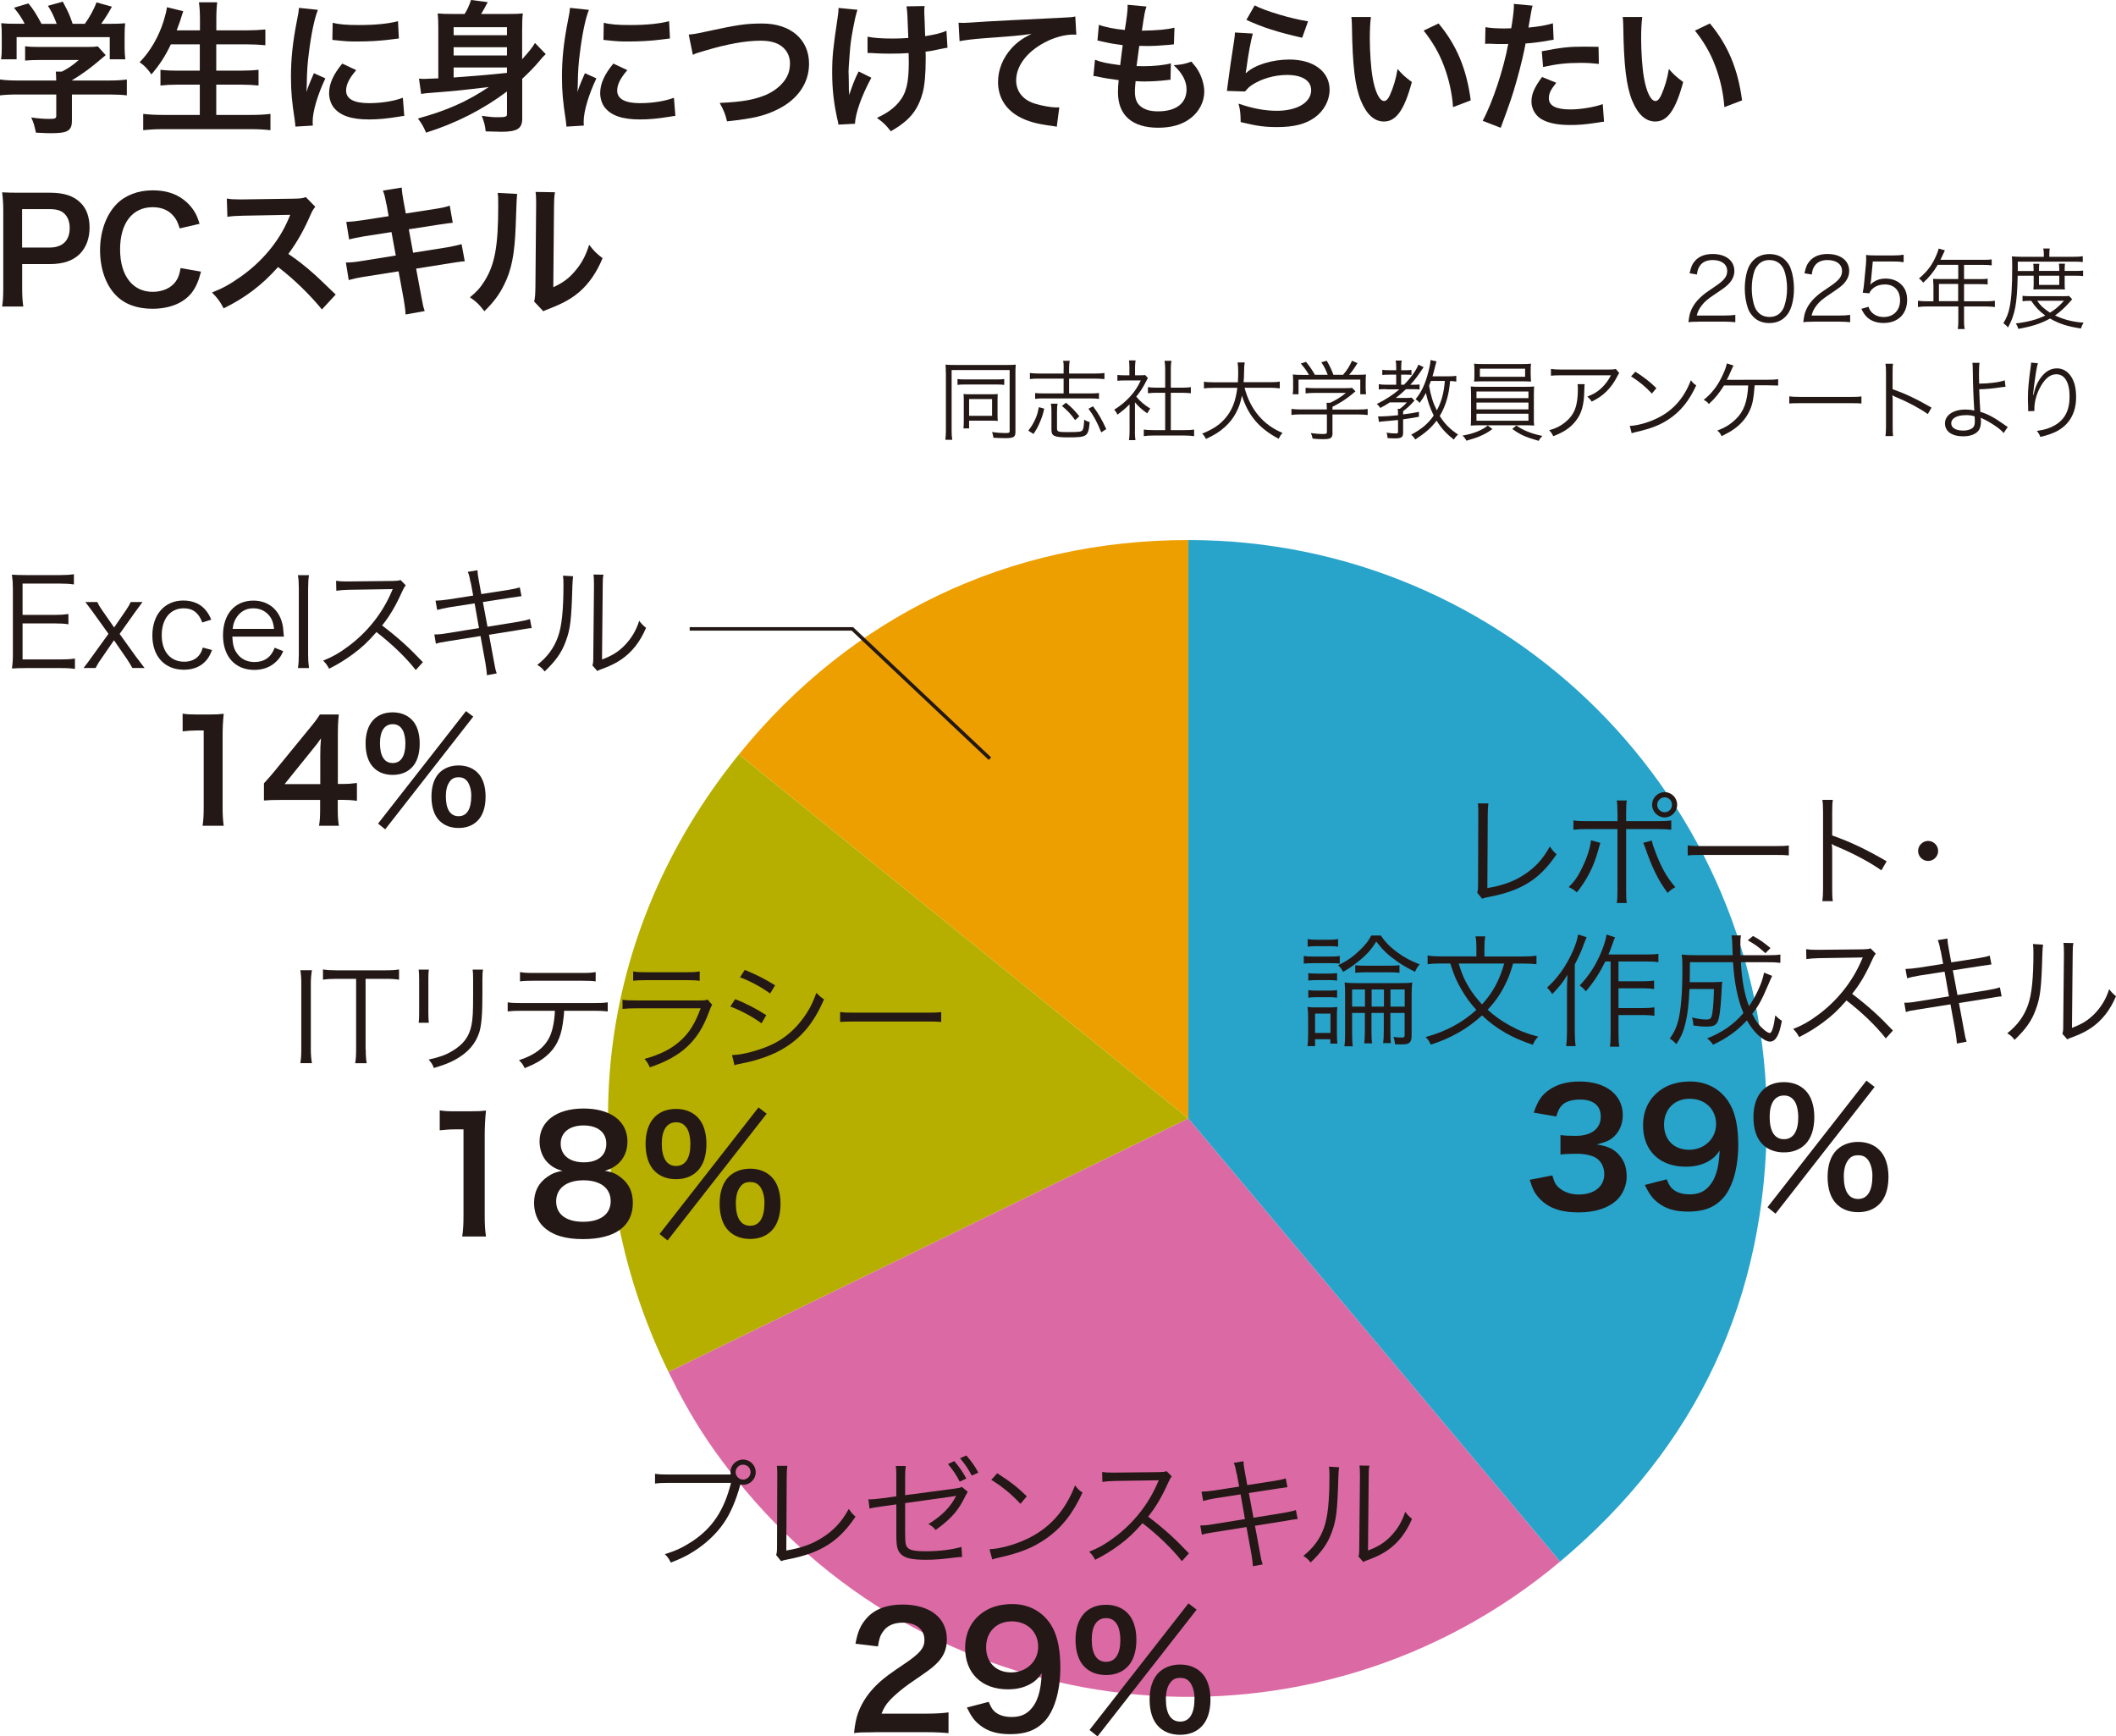 <?xml version="1.0" encoding="UTF-8"?>
<svg id="_レイヤー_2" data-name="レイヤー_2" xmlns="http://www.w3.org/2000/svg" viewBox="0 0 266.25 218.48">
  <defs>
    <style>
      .cls-1 {
        fill: #28a3ca;
      }

      .cls-2 {
        fill: #b6af00;
      }

      .cls-3 {
        fill: none;
        stroke: #231815;
        stroke-miterlimit: 10;
        stroke-width: .44px;
      }

      .cls-4 {
        fill: #231815;
      }

      .cls-5 {
        fill: #db6aa4;
      }

      .cls-6 {
        fill: #ed9f00;
      }
    </style>
  </defs>
  <g id="_文字" data-name="文字">
    <g>
      <path class="cls-4" d="M2.19,11.89c-.94,0-1.64.04-2.19.11v-2c.61.09,1.33.13,2.18.13h4.89v-.13c0-.36-.02-.68-.05-.99h.77c.77-.4,1.37-.79,2.12-1.46h-4.95c-.74,0-1.22.02-1.8.07v-1.8c.54.07,1.04.09,1.82.09h5.96c.7,0,1.04-.02,1.37-.07l.99,1.1q-.31.25-.65.54c-1.28,1.1-2.19,1.76-3.6,2.63v.02h4.7c.88,0,1.67-.04,2.21-.13v2c-.52-.07-1.3-.11-2.23-.11h-4.68v3.15c0,.63-.05.88-.23,1.13-.31.45-.92.59-2.54.59-.23,0-.83-.02-1.76-.07-.2-.95-.29-1.26-.59-1.91.86.13,1.67.18,2.23.18.79,0,.92-.05.92-.41v-2.66H2.19ZM3.11,3c-.41-.79-.65-1.15-1.35-2.03l1.82-.54c.63.77,1.04,1.42,1.64,2.57h1.91c-.31-.85-.59-1.48-1.1-2.27l1.87-.52c.74,1.39.85,1.64,1.24,2.79h1.53c.54-.72,1.17-1.85,1.47-2.7l1.94.54c-.41.77-.94,1.6-1.35,2.16h.81c1.22,0,1.57-.02,2.21-.07-.05.45-.07.81-.07,1.49v1.67c0,.49.04.94.09,1.37h-1.96v-2.79H2.09v2.79H.13c.07-.41.09-.83.09-1.39v-1.66c0-.65-.02-1.03-.07-1.49.81.07.92.07,2.12.07h.85Z"/>
      <path class="cls-4" d="M21.5,5.58c-.74,1.55-1.46,2.63-2.45,3.78-.47-.68-.88-1.12-1.48-1.53,1.35-1.37,2.43-3.26,3.04-5.25.23-.77.32-1.15.4-1.67l2.05.5q-.04.14-.16.47c-.05.13-.05.14-.18.59-.09.27-.25.72-.49,1.35h2.93v-1.37c0-.94-.04-1.49-.13-2.16h2.3c-.07.59-.11,1.19-.11,2.14v1.39h3.74c.92,0,1.69-.04,2.43-.11v1.98c-.77-.07-1.51-.11-2.38-.11h-3.8v3.31h3.11c.9,0,1.62-.04,2.21-.11v1.98c-.65-.07-1.37-.11-2.21-.11h-3.11v3.81h4.32c1.03,0,1.78-.04,2.5-.13v2.05c-.84-.09-1.49-.13-2.45-.13h-11.01c-.94,0-1.71.04-2.55.13v-2.05c.77.09,1.55.13,2.5.13h4.62v-3.81h-2.77c-.85,0-1.57.04-2.18.11v-1.98c.58.07,1.17.11,2.16.11h2.79v-3.31h-3.67Z"/>
      <path class="cls-4" d="M37.17,15.92c-.02-.32-.04-.43-.09-.85-.34-2.18-.47-3.56-.47-5.38,0-2.32.22-4.37.74-7.03.2-1.01.23-1.19.27-1.67l2.38.25c-.43,1.06-.85,3.08-1.13,5.38-.18,1.35-.25,2.41-.27,3.98,0,.4-.02.54-.04.99.2-.63.23-.76.94-2.38l1.44.65c-.99,2.09-1.6,4.17-1.6,5.45,0,.11,0,.25.02.49l-2.18.13ZM44.83,8.82c-.9,1.04-1.28,1.82-1.28,2.59,0,1.03.99,1.57,2.86,1.57,1.58,0,3.15-.25,4.28-.68l.18,2.28c-.25.02-.32.04-.74.11-1.44.23-2.54.34-3.72.34-2.23,0-3.67-.5-4.46-1.56-.34-.45-.54-1.12-.54-1.76,0-1.17.54-2.37,1.66-3.71l1.76.83ZM41.86,2.86c.81.22,1.76.29,3.33.29,2,0,3.71-.16,4.89-.49l.11,2.18c-.14.02-.41.05-1.28.16-1.15.14-2.52.22-3.85.22s-1.33,0-3.24-.2l.04-2.16Z"/>
      <path class="cls-4" d="M63.79,11.51c-2.99,2.25-6.44,4.01-10.18,5.18-.31-.74-.58-1.21-1.03-1.78,3.56-.97,6.19-2.12,8.92-3.96-3.76.45-4.34.5-7.38.74-.58.05-.81.07-1.13.13l-.27-1.93c.22.02.4.04.58.04q.2,0,1.85-.07V3.42c0-.7-.02-1.15-.07-1.73.56.05.99.07,1.94.07h1.44c.34-.52.59-1.1.81-1.76l2.1.27c-.34.65-.59,1.1-.83,1.49h3.33c.99,0,1.44-.02,1.92-.07-.07.52-.09,1.1-.09,1.96v3.81c.79-.88,1.29-1.49,1.62-2.05l1.35,1.4c-.29.27-.43.41-.86.94-.63.74-1.28,1.4-2.1,2.16v5c0,1.28-.63,1.67-2.64,1.67q-.4,0-1.96-.05c-.04-.61-.2-1.21-.49-1.96,1.13.16,1.42.18,2.05.18.92,0,1.12-.07,1.12-.36v-2.88ZM63.79,3.42h-6.71v1.01h6.71v-1.01ZM57.08,6.98h6.71v-1.04h-6.71v1.04ZM57.08,9.75q3.85-.27,6.71-.58v-.68h-6.71v1.26Z"/>
      <path class="cls-4" d="M71.27,15.92c-.02-.32-.04-.43-.09-.85-.34-2.18-.47-3.56-.47-5.38,0-2.32.22-4.37.74-7.03.2-1.01.23-1.19.27-1.67l2.38.25c-.43,1.06-.85,3.08-1.13,5.38-.18,1.35-.25,2.41-.27,3.98,0,.4-.02.54-.04.99.2-.63.23-.76.94-2.38l1.44.65c-.99,2.09-1.6,4.17-1.6,5.45,0,.11,0,.25.02.49l-2.18.13ZM78.94,8.82c-.9,1.04-1.28,1.82-1.28,2.59,0,1.03.99,1.57,2.86,1.57,1.58,0,3.15-.25,4.28-.68l.18,2.28c-.25.02-.32.04-.74.11-1.44.23-2.54.34-3.72.34-2.23,0-3.67-.5-4.46-1.56-.34-.45-.54-1.12-.54-1.76,0-1.17.54-2.37,1.66-3.71l1.76.83ZM75.97,2.86c.81.22,1.76.29,3.33.29,2,0,3.71-.16,4.89-.49l.11,2.18c-.14.02-.41.05-1.28.16-1.15.14-2.52.22-3.85.22s-1.33,0-3.24-.2l.04-2.16Z"/>
      <path class="cls-4" d="M86.65,4.35c.61-.05.9-.09,2.11-.36,4.1-.88,5.07-1.03,7.16-1.03,3.56,0,5.88,2,5.88,5.06,0,2.45-1.44,4.52-3.99,5.76-1.64.81-3.04,1.13-6.33,1.49-.23-.97-.4-1.35-.92-2.32,2.88-.13,4.39-.4,5.92-1.06,1.29-.58,2.36-1.6,2.72-2.66.13-.36.2-.81.2-1.28,0-.99-.5-1.85-1.37-2.34-.58-.32-1.33-.49-2.32-.49-1.87,0-4.19.41-7.09,1.28-.92.27-1.06.31-1.44.5l-.52-2.55Z"/>
      <path class="cls-4" d="M109.63,9.8c-1.19,2.18-2.01,4.48-2.05,5.77l-2.09.11c-.02-.25-.04-.34-.13-.68-.45-2.03-.65-3.81-.65-5.85s.11-3.09.67-6.82c.11-.76.13-.95.13-1.33l2.38.23c-.22.72-.32,1.13-.52,2.19-.29,1.53-.36,2.03-.47,3.54-.09,1.19-.13,1.71-.13,2.05,0,.05,0,.27.02.56,0,.2,0,.5.02,1.39v.32c.02.29.04.4.04.68.31-.99.76-2.16,1.19-2.97l1.6.79ZM109.18,4.62c.79.16,1.75.23,3.2.23.68,0,.97-.02,1.91-.07-.11-3.17-.13-3.33-.23-3.98l2.28-.04c-.04.29-.04.4-.04.61,0,.18,0,.34.04,1.15,0,.2.04.88.07,2.03,1.28-.2,2.07-.4,2.68-.68l.13,2.14c-.31.04-.41.05-1.01.18-.81.18-.97.22-1.75.31.02.38.02.54.02.86,0,1.91-.13,3.4-.38,4.3-.4,1.49-1.04,2.59-2.05,3.49-.56.49-1.04.83-1.96,1.37-.63-.81-.92-1.08-1.75-1.69,1.22-.56,2.07-1.15,2.75-1.96.94-1.13,1.26-2.39,1.26-5.06,0-.38,0-.54-.02-1.13-.61.05-1.55.07-2.45.07-.5,0-1.17-.02-1.64-.04-.52-.04-.59-.04-.81-.04h-.27v-2.07Z"/>
      <path class="cls-4" d="M120.6,2.86c.4.02.59.02.68.02q.32,0,2.97-.18c1.01-.05,3.99-.22,8.98-.45,1.48-.07,1.75-.09,2.07-.18l.13,2.3q-.2-.02-.38-.02c-1.08,0-2.41.36-3.56.97-2.29,1.19-3.63,2.99-3.63,4.8,0,1.4.88,2.48,2.39,2.93.88.27,2.03.47,2.68.47.02,0,.18,0,.36-.02l-.32,2.45c-.22-.05-.31-.07-.61-.11-1.98-.25-3.11-.58-4.21-1.19-1.66-.94-2.57-2.46-2.57-4.34,0-1.53.61-3.04,1.71-4.25.68-.74,1.33-1.21,2.5-1.8-1.46.22-2.16.27-6.06.56-1.21.09-2.28.22-2.99.36l-.13-2.34Z"/>
      <path class="cls-4" d="M137.78,7.52c.83.32,1.33.43,3.17.68.07-.65.23-1.85.32-2.52-1.06-.14-1.35-.18-2.57-.45-.25-.05-.34-.07-.61-.13l.18-1.98c.76.29,2.03.54,3.26.65.25-1.51.36-2.45.36-2.99,0-.05,0-.09-.02-.18l2.39.22c-.2.56-.25.83-.58,3.04,2.03-.04,3.08-.13,4.1-.38l-.07,2.1c-.23.02-.32.04-.72.07-1.3.11-1.87.14-2.52.14-.18,0-.34,0-1.12-.02-.18,1.31-.23,1.67-.34,2.54.54.02.68.02.88.02,1.28,0,2.57-.13,3.44-.36l-.05,2.07c-.18,0-.23,0-.54.05-.79.09-1.85.16-2.7.16-.29,0-.45,0-1.15-.04-.05.49-.09.95-.09,1.28,0,.88.2,1.44.67,1.85.52.45,1.24.67,2.23.67,2.29,0,3.6-1.01,3.6-2.77,0-1.04-.54-2.05-1.62-3.04,1.01-.07,1.38-.14,2.23-.45.45.52.65.79.85,1.13.47.79.77,1.82.77,2.64,0,1.28-.63,2.52-1.73,3.36-1.03.79-2.37,1.19-4.07,1.19-3.27,0-5.06-1.57-5.06-4.46,0-.47.02-.92.09-1.53-1.08-.14-1.78-.25-2.5-.41-.38-.09-.43-.09-.68-.11l.2-2.07Z"/>
      <path class="cls-4" d="M157.64,4.21c-.27.99-.58,2.66-.81,4.43q-.04.25-.09.52l.04.04c1.04-1.01,3.27-1.71,5.45-1.71,3.06,0,5.07,1.51,5.07,3.81,0,1.31-.7,2.64-1.85,3.47-1.17.85-2.66,1.22-4.75,1.22-1.55,0-2.54-.13-4.59-.63-.02-1.12-.05-1.48-.27-2.32,1.76.61,3.31.9,4.84.9,2.54,0,4.3-1.06,4.3-2.59,0-1.21-1.13-1.92-3.04-1.92-1.6,0-3.27.49-4.48,1.31-.32.23-.43.34-.81.77l-2.27-.07c.05-.32.05-.4.14-1.08.14-1.12.43-3.11.76-5.23.07-.43.09-.65.11-1.04l2.25.13ZM157.88.68c1.24.68,4.68,1.71,6.71,2l-.74,2.07c-3.08-.7-4.97-1.3-7.02-2.25l1.04-1.82Z"/>
      <path class="cls-4" d="M172.5,2.14c-.09.67-.14,1.55-.14,2.73,0,1.56.14,3.72.34,4.82.31,1.87.88,3.02,1.46,3.02.27,0,.52-.27.74-.77.43-.97.76-2.05.95-3.26.63.72.92.99,1.8,1.64-.94,3.51-1.98,4.97-3.51,4.97-1.21,0-2.18-.88-2.9-2.61-.74-1.8-1.06-4.41-1.13-9.39-.02-.63-.02-.76-.07-1.15h2.46ZM181.01,2.95c2.27,2.72,3.53,5.72,4.05,9.68l-2.23.85c-.11-1.69-.52-3.56-1.15-5.2-.61-1.64-1.48-3.09-2.55-4.43l1.89-.9Z"/>
      <path class="cls-4" d="M186.91,3.42c.65.11,1.37.16,2.41.16.22,0,.41,0,.83-.02.16-.86.34-2.25.34-2.75,0-.07,0-.18-.02-.32l2.37.22q-.13.41-.34,1.73c-.09.5-.11.61-.18,1.03,1.33-.13,2.18-.27,3.08-.54l.09,2.07q-.14.02-.58.09c-.92.18-2.36.36-2.95.38-.2,1.12-.65,3.02-1.12,4.66-.52,1.87-.83,2.77-2.01,5.95l-2.27-.88c1.24-2.29,2.63-6.48,3.22-9.68-.13.02-.2.02-.23.02h-1.04c-.09,0-.27,0-.58-.02-.32-.02-.58-.02-.72-.02-.09,0-.18,0-.34.02l.04-2.09ZM195.83,10.4c-.72.9-.94,1.35-.94,1.98,0,.92.9,1.39,2.7,1.39,1.31,0,3.04-.29,4.08-.67l.16,2.21c-.32.04-.47.05-.88.13-1.49.22-2.29.29-3.35.29-1.6,0-2.75-.23-3.62-.72-.77-.45-1.28-1.31-1.28-2.21,0-.95.34-1.76,1.33-3.11l1.78.72ZM201.18,8.04c-.86-.09-1.37-.13-2.27-.13-1.78,0-2.97.13-4.75.52l-.16-1.98c2.55-.49,3.42-.58,5.36-.58.49,0,.65,0,1.78.02l.04,2.14Z"/>
      <path class="cls-4" d="M206.64,2.14c-.09.67-.14,1.55-.14,2.73,0,1.56.14,3.72.34,4.82.31,1.87.88,3.02,1.46,3.02.27,0,.52-.27.74-.77.43-.97.76-2.05.95-3.26.63.72.92.99,1.8,1.64-.94,3.51-1.98,4.97-3.51,4.97-1.21,0-2.18-.88-2.9-2.61-.74-1.8-1.06-4.41-1.13-9.39-.02-.63-.02-.76-.07-1.15h2.46ZM215.15,2.95c2.27,2.72,3.53,5.72,4.05,9.68l-2.23.85c-.11-1.69-.52-3.56-1.15-5.2-.61-1.64-1.48-3.09-2.55-4.43l1.89-.9Z"/>
      <path class="cls-4" d="M.27,38.57c.11-.72.14-1.35.14-2.32v-9.73c0-.86-.04-1.51-.14-2.32.77.04,1.33.05,2.29.05h3.76c1.75,0,2.97.41,3.83,1.28.74.72,1.12,1.8,1.12,3.09,0,1.37-.41,2.48-1.21,3.31-.88.88-2.1,1.3-3.83,1.3h-3.44v3c0,.97.04,1.66.14,2.34H.27ZM6.22,31.15c1.65,0,2.55-.88,2.55-2.46,0-.72-.2-1.31-.59-1.73-.41-.45-1.01-.65-1.96-.65h-3.44v4.84h3.44Z"/>
      <path class="cls-4" d="M25.29,34.19c-.34,1.3-.67,2-1.21,2.7-1.03,1.26-2.75,1.96-4.91,1.96-1.96,0-3.53-.59-4.62-1.73-1.26-1.31-1.96-3.35-1.96-5.65s.76-4.46,2.1-5.81c1.08-1.1,2.7-1.71,4.5-1.71,1.4,0,2.46.27,3.45.86.81.5,1.46,1.17,1.91,1.96.22.38.34.7.56,1.39l-2.5.58c-.25-.79-.41-1.13-.77-1.55-.61-.74-1.51-1.12-2.63-1.12-2.55,0-4.1,2-4.1,5.31s1.58,5.34,4.1,5.34c1.26,0,2.34-.49,2.92-1.33.31-.45.45-.83.59-1.66l2.57.45Z"/>
      <path class="cls-4" d="M40.51,38.94c-1.49-1.83-3.56-3.85-5.52-5.34-2.03,2.27-4.1,3.85-6.85,5.2-.5-.94-.72-1.22-1.46-2,1.38-.54,2.25-1.03,3.6-1.98,2.72-1.91,4.88-4.52,6.04-7.32l.2-.47q-.29.02-5.95.11c-.86.02-1.35.05-1.96.14l-.07-2.3c.5.09.85.11,1.58.11h.43l6.33-.09c1.01-.02,1.15-.04,1.6-.2l1.19,1.22c-.23.27-.38.52-.58.97-.83,1.92-1.71,3.49-2.81,4.96,1.13.76,2.1,1.51,3.33,2.61q.45.4,2.63,2.5l-1.73,1.87Z"/>
      <path class="cls-4" d="M48.61,25.67c-.16-.88-.23-1.19-.43-1.69l2.37-.38c.02.47.09.99.22,1.69l.29,1.57,3.8-.59c.88-.14,1.26-.23,1.73-.4l.38,2.16q-.49.04-1.73.23l-3.8.59.54,2.95,4.23-.67c.76-.13,1.38-.27,1.87-.41l.4,2.16c-.38.02-.45.02-.83.09-.11,0-.2.02-.29.04-.13.02-.36.05-.72.11l-4.28.68.65,3.49c.22,1.19.23,1.24.43,1.85l-2.41.43c-.02-.54-.09-1.04-.23-1.89l-.65-3.54-4.44.7c-.86.14-1.19.22-1.83.4l-.36-2.21c.61,0,1.13-.05,1.91-.18l4.37-.7-.54-2.95-3.35.52c-.83.14-1.49.27-1.98.41l-.36-2.21c.65-.02,1.22-.09,1.98-.2l3.35-.52-.27-1.53Z"/>
      <path class="cls-4" d="M65.07,24.41q-.07.5-.18,4.03c-.13,3.51-.52,5.54-1.46,7.39-.61,1.24-1.29,2.16-2.48,3.33-.7-.9-.97-1.17-1.82-1.75.88-.72,1.31-1.21,1.85-2.07,1.29-2.07,1.71-4.39,1.71-9.43,0-.99,0-1.15-.07-1.64l2.45.13ZM69.83,24.19c-.09.52-.11.83-.12,1.71l-.09,10.24c1.26-.59,1.98-1.13,2.75-2.05.83-.97,1.35-1.96,1.76-3.29.63.81.86,1.04,1.69,1.69-.74,1.78-1.67,3.13-2.86,4.19-1.03.88-1.96,1.42-3.83,2.16-.4.14-.54.22-.77.32l-1.15-1.22c.13-.52.14-.92.16-1.91l.09-10.15v-.54c0-.45-.02-.85-.07-1.19l2.45.04Z"/>
    </g>
    <g>
      <path class="cls-4" d="M213.66,40.48c-.69,0-.86.01-1.21.06.12-.87.15-1.03.32-1.45.28-.69.74-1.3,1.43-1.89.38-.33.41-.34,1.68-1.21,1.09-.74,1.45-1.22,1.45-1.89,0-.84-.7-1.38-1.83-1.38-.73,0-1.27.24-1.6.71-.21.3-.31.56-.38,1.11l-.92-.15c.17-.79.33-1.18.69-1.58.5-.56,1.24-.85,2.21-.85,1.66,0,2.73.84,2.73,2.13,0,.56-.22,1.09-.65,1.56-.33.37-.62.58-1.87,1.42-.87.58-1.22.89-1.58,1.35-.34.45-.5.75-.63,1.28h3.51c.55,0,.92-.02,1.34-.08v.92c-.44-.04-.8-.07-1.35-.07h-3.34Z"/>
      <path class="cls-4" d="M220.62,39.86c-.3-.3-.53-.64-.66-1.01-.28-.77-.42-1.64-.42-2.54,0-1.17.25-2.35.64-2.99.53-.89,1.38-1.35,2.46-1.35.81,0,1.52.26,2.01.78.31.31.53.65.66,1.01.28.76.42,1.64.42,2.55,0,1.33-.29,2.51-.77,3.18-.55.77-1.32,1.16-2.33,1.16-.81,0-1.5-.26-2.01-.78ZM221.26,33.28c-.23.25-.41.53-.5.8-.23.67-.34,1.42-.34,2.22,0,1.02.22,2.1.52,2.62.39.64.96.96,1.71.96.55,0,1.02-.18,1.35-.52.24-.25.42-.54.52-.86.23-.68.34-1.41.34-2.22,0-.96-.21-2.05-.5-2.56-.36-.66-.96-1-1.73-1-.57,0-1.02.19-1.38.56Z"/>
      <path class="cls-4" d="M228.11,40.48c-.69,0-.86.01-1.21.06.12-.87.15-1.03.32-1.45.28-.69.74-1.3,1.43-1.89.38-.33.41-.34,1.68-1.21,1.09-.74,1.45-1.22,1.45-1.89,0-.84-.7-1.38-1.83-1.38-.73,0-1.27.24-1.6.71-.21.3-.31.56-.38,1.11l-.92-.15c.17-.79.33-1.18.69-1.58.5-.56,1.24-.85,2.21-.85,1.66,0,2.73.84,2.73,2.13,0,.56-.22,1.09-.65,1.56-.33.37-.62.58-1.87,1.42-.87.58-1.22.89-1.58,1.35-.34.45-.5.75-.63,1.28h3.51c.55,0,.92-.02,1.34-.08v.92c-.44-.04-.8-.07-1.35-.07h-3.34Z"/>
      <path class="cls-4" d="M235.42,35.31q-.02.2-.09.5c.53-.51,1.17-.76,1.92-.76.8,0,1.49.26,1.98.75.5.47.74,1.12.74,1.94,0,1.77-1.16,2.9-2.97,2.9-.86,0-1.57-.25-2.1-.75-.27-.28-.43-.51-.69-1.03l.9-.26c.11.31.19.45.35.64.37.42.92.65,1.56.65,1.23,0,2.06-.84,2.06-2.1s-.76-2-1.92-2c-.56,0-1.05.15-1.44.46-.26.21-.38.36-.51.66l-.83-.08c.09-.43.12-.66.17-1.13l.24-2.49c.02-.32.03-.45.03-.66,0-.15,0-.2-.02-.47.34.04.52.06,1.17.06h2.27c.59,0,.85-.02,1.29-.09v.94c-.42-.07-.77-.09-1.29-.09h-2.59l-.23,2.43Z"/>
      <path class="cls-4" d="M243.26,35.73c0-.24-.01-.43-.03-.65.23.02.47.03.78.03h2.39v-1.79h-2.58c-.56.94-1.09,1.58-1.83,2.25-.18-.25-.29-.36-.53-.53,1.09-.92,1.68-1.73,2.2-2.96.14-.32.22-.57.28-.8l.78.22c-.04.09-.08.17-.14.3l-.42.89h5.46c.48,0,.71-.01.99-.05v.75c-.28-.04-.54-.06-.99-.06h-2.49v1.79h1.99c.45,0,.69-.01.98-.06v.73c-.29-.03-.55-.04-.97-.04h-2v2.16h2.77c.5,0,.8-.02,1.11-.07v.79c-.32-.04-.66-.07-1.11-.07h-2.77v1.82c0,.47.02.74.08,1.02h-.87c.05-.27.07-.52.07-1.02v-1.82h-3.97c-.45,0-.79.02-1.11.07v-.79c.32.04.63.07,1.11.07h.84v-2.17ZM246.39,37.89v-2.16h-2.42v2.16h2.42Z"/>
      <path class="cls-4" d="M253.88,34.69c-.08,3.56-.32,4.86-1.22,6.52-.2-.25-.35-.38-.58-.54.41-.68.63-1.23.78-1.99.23-1.09.33-2.61.33-5.08,0-.71-.01-1.01-.04-1.34.35.03.7.05,1.13.05h2.89v-.32c0-.28-.02-.48-.07-.72h.81c-.03.2-.05.42-.05.72v.32h3.01c.58,0,.91-.02,1.2-.07v.73c-.33-.04-.63-.05-1.14-.05h-7.04v1.18s1.99,0,1.99,0v-.18c0-.31-.01-.52-.04-.73h.76c-.03.23-.04.44-.04.71v.19h2.55v-.18c0-.29-.02-.52-.04-.73h.76c-.03.2-.04.41-.04.74v.17h1.32c.5,0,.74-.01,1-.05v.7c-.24-.04-.53-.05-1-.05h-1.32v1.08c0,.25.01.46.03.66-.22-.02-.3-.02-.72-.02h-2.45c-.44,0-.64,0-.79.02.02-.21.03-.44.03-.66v-1.08h-2ZM260.73,37.66c-.13.14-.19.2-.37.42-.51.58-1.13,1.16-1.78,1.61,1.08.52,2.28.83,3.59.91-.15.24-.24.44-.33.73-1.65-.24-2.74-.59-3.89-1.25-1.16.64-2.29,1-3.99,1.3-.07-.25-.14-.42-.31-.68,1.62-.21,2.65-.49,3.7-1-.74-.54-1.21-1.02-1.77-1.85-.53,0-.8.01-1.09.05v-.68c.24.04.55.05,1.11.05h3.99c.35,0,.54-.01.76-.03l.4.43ZM256.33,37.84c.42.62.85,1.01,1.62,1.5.69-.43,1.07-.75,1.76-1.5h-3.38ZM256.56,35.85h2.55v-1.16h-2.55v1.16Z"/>
      <path class="cls-4" d="M119.01,46.87c0-.41-.01-.69-.04-.99.25.03.59.04,1.04.04h6.79c.43,0,.76-.01,1.01-.04-.03.3-.04.57-.04,1v7.46c0,.66-.22.79-1.34.79-.41,0-.89-.02-1.43-.05-.03-.25-.08-.46-.17-.72.69.1,1.17.13,1.69.13.42,0,.52-.04.52-.24v-7.69h-7.3v7.6c0,.53.02.84.08,1.18h-.87c.04-.35.07-.71.07-1.18v-7.29ZM120.49,47.69c.23.04.44.05.89.05h4.09c.46,0,.65-.01.89-.05v.74c-.24-.04-.46-.05-.87-.05h-4.13c-.4,0-.63.01-.88.05v-.74ZM125.52,52.32c0,.24.01.45.03.64-.22-.02-.43-.03-.68-.03h-2.93v.97h-.71c.03-.3.04-.58.04-1.01v-2.64c0-.23-.01-.47-.03-.67.23.02.45.03.74.03h2.77c.36,0,.56-.01.8-.03-.02.2-.03.31-.03.66v2.09ZM121.94,52.32h2.89v-2.11h-2.89v2.11Z"/>
      <path class="cls-4" d="M129.39,54.19c.46-.62.69-1,.95-1.62.17-.4.25-.7.38-1.34l.67.19c-.15.68-.26,1.02-.48,1.55-.28.68-.45,1.01-.87,1.63l-.65-.41ZM133.84,46.36c0-.47-.01-.7-.07-.96h.83c-.06.28-.08.53-.08.96v.64h3.31c.48,0,.85-.02,1.14-.07v.77c-.35-.03-.71-.06-1.14-.06h-3.31v1.86h2.76c.46,0,.73-.01,1-.05v.74c-.28-.04-.55-.06-1-.06h-6.01c-.46,0-.75.01-1.02.06v-.74c.27.04.55.05,1.01.05h2.57v-1.86h-3.11c-.51,0-.81.01-1.13.06v-.77c.3.04.65.07,1.13.07h3.11v-.64ZM133.07,50.78c-.05.3-.07.51-.07,1.01v2.11c0,.43.14.47,1.42.47,1.35,0,1.66-.04,1.8-.26.11-.18.17-.57.2-1.3.24.15.42.23.69.3-.17,1.83-.3,1.92-2.71,1.92-.9,0-1.38-.04-1.67-.17-.32-.12-.43-.33-.43-.81v-2.25c0-.39-.01-.63-.07-1.01h.83ZM135.28,52.86c-.53-.75-.99-1.24-1.66-1.78l.51-.41c.72.59,1.11,1,1.68,1.71l-.53.48ZM138.57,54.41c-.52-1.3-.98-2.15-1.61-2.98l.57-.31c.6.79,1.13,1.68,1.67,2.87l-.64.42Z"/>
      <path class="cls-4" d="M142.8,54.3c0,.46.02.78.07,1.08h-.81c.04-.32.07-.63.07-1.09v-3.42c-.54.54-.84.79-1.52,1.3-.12-.26-.21-.4-.41-.62.77-.48,1.38-.98,1.98-1.63.57-.62.93-1.15,1.36-2.05h-2.06c-.33,0-.57.01-.88.04v-.73c.3.03.54.04.86.04h.65v-1.02c0-.32-.02-.61-.05-.85h.83c-.04.23-.07.52-.07.86v1.01h.64c.33,0,.51-.01.64-.03l.34.38c-.08.12-.14.24-.26.47-.33.67-.69,1.23-1.21,1.87.56.65,1.01,1.03,1.77,1.5-.17.21-.26.36-.38.6-.69-.48-1.1-.85-1.55-1.39v3.65ZM146.61,46.4c0-.37-.02-.58-.08-1h.87c-.07.39-.08.63-.08,1v2.38h1.44c.47,0,.77-.02,1.08-.07v.77c-.34-.03-.69-.06-1.08-.06h-1.44v4.7h1.74c.57,0,.9-.02,1.19-.07v.83c-.36-.05-.7-.08-1.19-.08h-3.96c-.48,0-.83.02-1.18.08v-.83c.29.04.62.07,1.19.07h1.5v-4.7h-1.09c-.37,0-.74.02-1.08.06v-.77c.29.04.62.07,1.08.07h1.09v-2.38Z"/>
      <path class="cls-4" d="M156.6,48.79c.37,1.41.96,2.56,1.79,3.54.8.93,1.73,1.61,2.98,2.14-.22.26-.31.39-.48.74-2.46-1.31-3.83-2.92-4.62-5.43-.3,1.61-1.02,2.94-2.15,3.95-.69.62-1.3,1-2.38,1.5-.15-.31-.24-.43-.47-.67,1.38-.56,2.18-1.1,2.89-1.92.86-.99,1.32-2.16,1.53-3.84h-2.99c-.58,0-.89.02-1.21.08v-.86c.29.06.65.08,1.23.08h3.04c.03-.53.04-.87.04-1.3,0-.51-.03-.9-.08-1.2h.9c-.06.36-.08.6-.08,1.14-.01.56-.02.88-.06,1.35h3.33c.56,0,.92-.02,1.22-.08v.86c-.35-.05-.66-.08-1.21-.08h-3.25Z"/>
      <path class="cls-4" d="M167.67,54.45c0,.68-.21.81-1.23.81-.31,0-.88-.02-1.27-.07-.08-.32-.12-.46-.23-.7.56.08,1.08.12,1.44.12.51,0,.58-.03.58-.26v-2.21h-3.3c-.48,0-.83.02-1.16.07v-.76c.32.04.67.07,1.14.07h3.31v-.19c0-.22-.01-.42-.03-.65h.46c.76-.36,1.39-.76,1.97-1.24h-4.03c-.37,0-.75.02-1.04.06v-.71c.31.03.66.05,1.07.05h3.97c.41,0,.63-.01.81-.04l.42.44q-.14.11-.38.32c-.74.62-1.42,1.07-2.51,1.63v.34h3.27c.5,0,.85-.02,1.16-.07v.76c-.31-.04-.68-.07-1.17-.07h-3.26v2.31ZM164.7,47.17c-.32-.56-.52-.84-1.03-1.43l.66-.21c.51.63.74.96,1.12,1.63h1.61c-.21-.58-.42-1.01-.8-1.58l.68-.19c.42.73.59,1.1.84,1.77h1.21c.52-.59.81-1.07,1.13-1.77l.69.3c-.46.74-.69,1.06-1.06,1.47h.86c.64,0,.88-.01,1.27-.04-.03.29-.04.51-.04.91v.81c0,.25.02.52.05.77h-.73v-1.85h-7.77v1.85h-.73c.03-.25.05-.5.05-.77v-.81c0-.41-.01-.63-.04-.91.41.04.65.05,1.25.05h.77Z"/>
      <path class="cls-4" d="M174.45,48.96c-.41,0-.75.02-.96.04v-.66c.23.04.55.07.97.07h1.22v-1.27h-.86c-.45,0-.67.01-.89.04v-.65c.2.04.45.05.9.05h.85v-.41c0-.33-.02-.57-.07-.8h.77c-.05.21-.07.42-.07.81v.4h.58c.34,0,.56-.01.71-.04v.63c-.19-.02-.42-.03-.68-.03h-.62v1.27h.36c.85-.85,1.57-1.85,1.81-2.53l.66.32c-.9,1.33-1.06,1.54-1.68,2.21h.43c.36,0,.57-.01.74-.04v.64c-.2-.03-.42-.04-.74-.04h-.97c-.41.38-.8.74-1.29,1.1h1.21c.48,0,.62-.01.79-.04l.36.38-.04.04q-.07.07-.21.22c-.36.4-.67.68-1.18,1.07v.4c.79-.1,1.1-.14,1.99-.32v.62c-.91.17-1.26.22-1.99.32v1.66c0,.6-.2.74-1.04.74-.26,0-.58-.01-.92-.04-.01-.27-.04-.42-.12-.68.45.07.81.1,1.17.1.22,0,.27-.04.27-.23v-1.46c-.59.06-.77.08-1.86.17-.23.01-.34.03-.54.07l-.11-.7c.12.01.24.01.35.01.39,0,1.38-.07,2.16-.15v-.07c0-.42-.01-.58-.04-.74h.26c.42-.31.59-.47.89-.81h-2.14c-.44.29-.67.42-1.2.7-.15-.23-.24-.33-.44-.5,1.1-.54,1.98-1.11,2.84-1.84h-1.65ZM183.22,48.01c-.24-.04-.37-.05-.76-.07-.09,1-.19,1.53-.38,2.24-.23.81-.52,1.49-.92,2.16.59.96,1.31,1.69,2.31,2.34-.24.2-.36.34-.53.63-.96-.74-1.55-1.38-2.18-2.38-.67.9-1.41,1.54-2.68,2.37-.17-.27-.3-.43-.52-.6,1.36-.74,2.14-1.41,2.84-2.41-.43-.84-.81-1.96-.98-2.85-.25.47-.44.78-.8,1.26-.14-.2-.23-.27-.5-.47.75-.9,1.25-1.99,1.63-3.54.17-.66.23-1.03.25-1.39l.75.17q-.04.14-.13.47c-.1.4-.27,1.08-.37,1.41h1.94c.52,0,.75-.01,1.05-.07v.73ZM180.04,47.94c-.1.29-.12.34-.22.59.21,1.24.48,2.13.97,3.11.59-1.09.89-2.2,1.01-3.71h-1.76Z"/>
      <path class="cls-4" d="M187.78,53.99c-.57.42-.95.63-1.58.9-.4.18-.68.26-1.68.56-.17-.3-.25-.41-.5-.64,1.36-.23,2.44-.66,3.18-1.27l.58.44ZM185.1,49.83c0-.57-.01-.9-.04-1.2.33.03.68.04,1.24.04h5.5c.55,0,.91-.01,1.24-.04-.03.28-.04.62-.04,1.2v3.16s.01.19.01.19c0,.08.01.17.03.37-.34-.03-.66-.04-1.24-.04h-5.5c-.58,0-.89.01-1.24.04q.03-.24.04-1.16v-2.56ZM192.61,47.24c0,.32.01.53.04.77-.33-.02-.74-.03-1.24-.03h-4.7c-.51,0-.9.01-1.23.03.03-.26.04-.46.04-.77v-.69c0-.31-.01-.48-.04-.79.34.04.63.05,1.25.05h4.66c.63,0,.9-.01,1.25-.05-.03.27-.04.45-.04.79v.69ZM185.78,50.1h6.54v-.84h-6.54v.84ZM185.78,51.51h6.54v-.86h-6.54v.86ZM185.78,52.94h6.54v-.88h-6.54v.88ZM186.21,46.39v1.02h5.69v-1.02h-5.69ZM190.8,53.54c.88.63,1.94,1.04,3.28,1.31-.21.2-.35.39-.47.62-1.68-.48-2.28-.75-3.33-1.5l.53-.43Z"/>
      <path class="cls-4" d="M199.39,48.34q-.03.2-.04.77c-.03,1.84-.34,2.93-1.09,3.87-.67.85-1.49,1.4-2.82,1.9-.17-.35-.24-.46-.51-.74.89-.26,1.44-.54,2.01-1.01,1.17-.94,1.6-2.06,1.6-4.2,0-.31-.01-.39-.04-.59h.89ZM203.74,46.95c-.11.14-.13.18-.26.44-.76,1.47-1.78,2.48-3.21,3.14-.17-.28-.25-.37-.54-.63.77-.3,1.22-.56,1.74-1.04.51-.47.91-1.01,1.23-1.64h-6.25c-.6,0-.89.01-1.3.05v-.85c.37.05.68.08,1.31.08h5.91q.74,0,.94-.08l.44.53Z"/>
      <path class="cls-4" d="M205.07,53.59c.86-.03,2.18-.37,3.2-.85,2.12-.95,3.6-2.56,4.49-4.9.25.34.36.44.67.65-.88,1.91-1.9,3.2-3.36,4.2-1.13.77-2.27,1.22-4.1,1.64-.3.07-.38.09-.66.18l-.24-.92ZM205.77,46.77c1.18.75,1.86,1.29,2.65,2.07l-.57.68c-.79-.86-1.66-1.57-2.62-2.16l.54-.59Z"/>
      <path class="cls-4" d="M220.78,48.5c-.12,1.62-.24,2.28-.59,3.09-.4.9-1.02,1.67-1.88,2.31-.46.34-.89.58-1.69.98-.15-.34-.25-.47-.54-.7.96-.36,1.65-.78,2.32-1.43,1.01-.97,1.47-2.2,1.57-4.25h-3.04c-.63,1-1.12,1.61-1.91,2.33-.2-.25-.3-.33-.65-.52,1.01-.8,1.74-1.74,2.35-3.04.33-.7.47-1.09.56-1.54l.84.26c-.1.2-.13.25-.28.6-.25.58-.44.99-.57,1.2q.18-.01,5.12-.01c.69,0,.9-.01,1.35-.07v.8q-.3-.02-1.36-.03h-1.6Z"/>
      <path class="cls-4" d="M225.14,49.87c.32.05.62.07,1.36.07h6.39c.81,0,.99-.01,1.33-.06v.89c-.35-.03-.61-.04-1.34-.04h-6.38c-.8,0-1.03.01-1.36.04v-.9Z"/>
      <path class="cls-4" d="M237.24,54.88c.04-.3.07-.56.07-1.16v-6.83c0-.58-.02-.85-.07-1.12h.95c-.04.29-.05.52-.05,1.14v2.06c1.69.6,2.97,1.21,4.9,2.32l-.47.81c-1.03-.73-2.55-1.54-4.1-2.18-.17-.07-.24-.11-.34-.19h-.02c.03.23.04.38.04.66v3.31c0,.62.01.86.05,1.17h-.95Z"/>
      <path class="cls-4" d="M249.08,45.68c-.05.28-.07.59-.07,1.45,0,.24,0,.36.02,1.14,1.21,0,2.62-.18,3.22-.42l.1.81q-.19.01-.66.08c-.99.15-1.74.22-2.65.24.03,1.07.09,2.13.14,2.84.89.25,1.79.74,2.94,1.56.23.17.23.18.51.34l-.52.77c-.23-.29-.55-.56-1.14-.96-.51-.34-1.11-.68-1.49-.85-.15-.07-.17-.07-.26-.12.02.12.04.33.04.47,0,.46-.1.87-.28,1.11-.34.48-1.04.76-1.96.76-1.42,0-2.29-.62-2.29-1.63s1.02-1.74,2.58-1.74c.33,0,.73.04.96.1.05.01.05.02.1.02t.05.02s0-.05-.01-.1v-.07c-.09-1.26-.17-3.39-.18-4.96-.01-.54-.01-.63-.05-.89h.88ZM247.32,52.24c-1.12,0-1.8.4-1.8,1.03,0,.18.07.36.17.47.23.28.74.44,1.32.44.53,0,.96-.13,1.22-.36.19-.18.26-.41.26-.83,0-.17-.02-.61-.03-.61-.45-.12-.7-.15-1.13-.15Z"/>
      <path class="cls-4" d="M256.43,45.72c-.09.23-.15.54-.25,1.13-.18,1.11-.33,2.31-.36,2.87h.04q.02-.08.08-.31c.13-.6.35-1.14.67-1.64.62-.95,1.34-1.42,2.2-1.42.71,0,1.33.34,1.76.98.46.68.66,1.5.66,2.67,0,1.99-.89,3.5-2.54,4.32-.53.26-1.19.48-1.96.65-.13-.33-.2-.45-.44-.75,1.02-.15,1.59-.33,2.23-.69,1.29-.74,1.89-1.89,1.89-3.65s-.62-2.79-1.67-2.79c-.84,0-1.54.63-2.17,1.91-.38.8-.59,1.65-.59,2.45,0,.04,0,.1.01.26l-.79.03v-.32s-.03-1.14-.03-1.14v-.25c0-1.08.1-2.11.37-4.06.02-.17.03-.22.03-.35l.86.09Z"/>
    </g>
    <path class="cls-6" d="M149.53,140.73l-56.56-45.8c14.16-17.49,34.05-26.98,56.56-26.98v72.78Z"/>
    <path class="cls-2" d="M149.53,140.73l-65.41,31.9c-12.69-26.01-9.36-55.21,8.85-77.7l56.56,45.8Z"/>
    <path class="cls-5" d="M149.53,140.73l46.78,55.75c-30.79,25.84-76.69,21.82-102.53-8.97-4.13-4.93-6.84-9.1-9.66-14.88l65.41-31.9Z"/>
    <path class="cls-1" d="M149.53,140.73v-72.78c40.19,0,72.78,32.58,72.78,72.78,0,22.51-8.75,41.28-26,55.75l-46.78-55.75Z"/>
    <g>
      <path class="cls-4" d="M187.28,101.09c-.05.32-.08.72-.08,1.37l-.05,9.28c1.77-.29,3.17-.77,4.4-1.54,1.54-.95,2.57-2.06,3.46-3.69.38.54.48.66.85.97-2.11,3.14-4.37,4.57-8.48,5.37-.6.12-.68.14-.89.23l-.62-.77c.08-.26.11-.43.11-1l.03-8.82v-.57c0-.31-.02-.49-.05-.83h1.31Z"/>
      <path class="cls-4" d="M201.36,106.06q-.06.17-.26.91c-.57,2.08-1.42,3.74-2.69,5.31-.37-.32-.52-.43-1.02-.66.68-.69,1.02-1.14,1.46-1.99.72-1.35,1.25-2.86,1.34-3.9l1.17.32ZM203.52,102.29c0-.8-.02-1.17-.09-1.57h1.26c-.06.42-.08.69-.08,1.6v1h3.88c.89,0,1.26-.02,1.8-.09v1.17c-.52-.06-.96-.08-1.77-.08h-3.91v7.67c0,.85.02,1.23.08,1.63h-1.26c.08-.4.09-.82.09-1.62v-7.68h-3.77c-.82,0-1.25.02-1.77.08v-1.17c.54.08.91.09,1.79.09h3.76v-1.03ZM207.84,105.76c.09.46.25.91.57,1.74.71,1.8,1.36,2.93,2.39,4.13-.45.25-.58.35-.97.72-.72-.99-1.11-1.63-1.6-2.65-.37-.77-.83-1.89-1.08-2.65-.17-.48-.26-.74-.39-1l1.08-.29ZM211.03,101.26c0,.88-.71,1.59-1.57,1.59s-1.58-.71-1.58-1.59.71-1.59,1.58-1.59,1.57.71,1.57,1.59ZM208.52,101.26c0,.51.42.94.94.94s.92-.42.92-.94-.42-.94-.92-.94-.94.42-.94.94Z"/>
      <path class="cls-4" d="M212.37,106.37c.45.08.86.09,1.91.09h8.94c1.14,0,1.39-.02,1.86-.08v1.25c-.49-.05-.85-.06-1.88-.06h-8.93c-1.12,0-1.45.02-1.91.06v-1.26Z"/>
      <path class="cls-4" d="M229.3,113.39c.06-.42.09-.79.09-1.62v-9.56c0-.82-.03-1.19-.09-1.57h1.32c-.06.4-.08.72-.08,1.6v2.88c2.37.85,4.16,1.69,6.85,3.25l-.66,1.14c-1.45-1.02-3.57-2.16-5.74-3.05-.23-.09-.34-.15-.48-.26l-.03.02c.05.31.06.52.06.91v4.63c0,.86.01,1.2.08,1.63h-1.32Z"/>
      <path class="cls-4" d="M243.87,107.07c0,.69-.57,1.26-1.26,1.26s-1.26-.57-1.26-1.26.57-1.26,1.26-1.26,1.26.57,1.26,1.26Z"/>
      <path class="cls-4" d="M164.05,120.28c.35.06.62.08,1.19.08h2.17c.62,0,.85-.02,1.17-.08v.97c-.31-.05-.54-.06-1.06-.06h-2.28c-.54,0-.83.02-1.19.06v-.97ZM165.48,131.63h-.97c.06-.37.09-.85.09-1.52v-2.02c0-.6-.02-.97-.08-1.39.42.05.62.06,1.06.06h1.69c.48,0,.75-.02,1-.06-.05.38-.05.55-.05,1.31v2.05c0,.57.02.92.06,1.25h-.89v-.55h-1.92v.88ZM164.54,118.16c.35.06.62.08,1.12.08h1.59c.51,0,.75-.02,1.12-.08v.95c-.35-.05-.63-.06-1.12-.06h-1.59c-.46,0-.82.02-1.12.06v-.95ZM164.62,122.44c.29.05.54.06,1.06.06h1.51c.51,0,.74-.02,1.05-.06v.94c-.37-.05-.57-.06-1.05-.06h-1.51c-.49,0-.74.02-1.06.06v-.94ZM164.62,124.58c.28.05.54.06,1.06.06h1.51c.52,0,.74-.02,1.05-.06v.95c-.37-.05-.55-.06-1.05-.06h-1.52c-.48,0-.75.02-1.05.06v-.95ZM165.47,129.97h1.94v-2.43h-1.94v2.43ZM173.75,117.71c.49.75,1.15,1.45,2.08,2.12.89.66,1.65,1.06,2.8,1.51-.26.29-.43.57-.58.94-1.08-.55-1.62-.86-2.31-1.35-1.12-.8-1.71-1.35-2.57-2.46-.72,1.14-1.28,1.75-2.46,2.66-.63.51-1.08.8-1.72,1.15-.18-.37-.35-.58-.62-.82,1.17-.58,1.85-1.06,2.69-1.86.72-.68,1.15-1.22,1.48-1.89h1.22ZM170.13,127.46v2.57c0,.75.03,1.25.09,1.62h-1.06c.06-.38.09-.86.09-1.62v-4.76c0-.85-.01-1.17-.06-1.65.37.06.79.08,1.57.08h5.34c.88,0,1.28-.02,1.6-.08-.06.51-.08.86-.08,1.55v5.11c0,.57-.12.86-.43,1.02-.17.08-.48.11-.94.11-.37,0-.45,0-.72-.02-.05-.48-.08-.62-.2-.92.42.06.68.08,1.06.08.28,0,.35-.06.35-.31v-2.79h-1.79v2.17c0,.69.01,1.22.06,1.63h-.97c.05-.4.08-.91.08-1.63v-2.17h-1.55v2.2c0,.82.02,1.22.08,1.63h-.99c.05-.37.08-.85.08-1.63v-2.2h-1.62ZM171.75,124.5h-1.62v2.16h1.62v-2.16ZM170.53,121.45c.35.05.75.06,1.39.06h2.8c.62,0,1.02-.02,1.37-.06v.95c-.4-.05-.75-.06-1.37-.06h-2.8c-.62,0-.97.02-1.39.06v-.95ZM174.14,126.66v-2.16h-1.55v2.16h1.55ZM176.75,126.66v-2.16h-1.79v2.16h1.79Z"/>
      <path class="cls-4" d="M190.39,121.24c-.37,1.25-.55,1.72-.94,2.52-.58,1.22-1.28,2.23-2.26,3.29.85.79,1.72,1.4,2.79,1.99,1.19.65,2.03.99,3.57,1.4-.31.31-.49.58-.68,1.02-2.66-.88-4.63-2.02-6.39-3.7-1.83,1.69-3.94,2.89-6.45,3.68-.18-.42-.35-.65-.65-.95,2.54-.69,4.63-1.82,6.39-3.42-.74-.8-1.32-1.59-1.86-2.53-.63-1.05-.92-1.75-1.43-3.31h-1.14c-.77,0-1.25.03-1.71.09v-1.09c.48.08,1,.11,1.72.11h4.42v-1.2c0-.52-.03-.92-.11-1.32h1.23c-.08.37-.11.8-.11,1.31v1.22h4.8c.75,0,1.29-.03,1.75-.11v1.09c-.43-.06-.89-.09-1.72-.09h-1.23ZM183.54,121.24c.42,1.34.68,1.96,1.26,2.94.51.83.97,1.43,1.68,2.2,1.34-1.46,2.19-3.02,2.79-5.14h-5.73Z"/>
      <path class="cls-4" d="M199.64,117.94c-.19.42-.23.55-.35.86-.35.95-.55,1.4-1.14,2.56v8.42c0,.69.03,1.34.11,1.85h-1.2c.08-.6.11-1.14.11-1.88v-5.11c0-.66.02-1.08.06-1.99-.54.91-1.02,1.52-1.91,2.43q-.28-.45-.65-.82c1.36-1.23,2.43-2.76,3.25-4.62.35-.8.55-1.46.65-2.06l1.08.35ZM201.99,120.98c-.72,1.46-1.43,2.56-2.45,3.76q-.31-.42-.77-.74c1.2-1.28,2.03-2.56,2.72-4.22.37-.91.6-1.66.65-2.19l1.08.35c-.12.28-.17.38-.31.79-.22.63-.29.83-.52,1.37h4.88c.62,0,.96-.02,1.4-.09v1.05c-.38-.06-.75-.08-1.4-.08h-3.62v2.49h3.13c.57,0,.92-.03,1.35-.09v1.06c-.48-.06-.83-.09-1.35-.09h-3.13v2.49h3.17c.55,0,.92-.03,1.35-.09v1.06c-.42-.06-.82-.09-1.35-.09h-3.17v2.36c0,.75.03,1.23.11,1.62h-1.19c.06-.37.09-.8.09-1.62v-9.1h-.68Z"/>
      <path class="cls-4" d="M222.99,122.79c-.05.08-.2.42-.46,1.03-.88,2.05-1.17,2.6-2.05,3.76.48.97.86,1.46,1.55,2.05.28.22.52.35.66.35.25,0,.51-.8.69-2.22.32.32.55.51.83.68-.2,1.02-.32,1.43-.55,1.88-.25.49-.55.74-.95.74s-1.02-.35-1.62-.95c-.46-.45-.88-1.02-1.28-1.72-1.26,1.34-2.49,2.23-4.26,3.06-.25-.37-.4-.52-.75-.79,1.92-.77,3.33-1.74,4.57-3.19-.71-1.65-1.15-3.83-1.31-6.4h-5.42c0,1.34-.02,1.86-.03,2.51h2.94c.55,0,.82-.02,1.15-.06q-.05.32-.11,1.72c-.09,1.74-.25,2.86-.46,3.31-.23.48-.57.62-1.43.62-.55,0-.92-.03-1.62-.14-.03-.4-.06-.63-.18-1,.85.19,1.31.25,1.82.25s.63-.14.74-.82c.11-.65.18-1.8.2-3.02h-3.08c-.09,1.97-.22,3.11-.49,4.25-.26,1.09-.54,1.76-1.17,2.69-.28-.32-.49-.51-.82-.69.57-.8.86-1.45,1.08-2.31.34-1.39.51-3.46.51-6.47,0-1.03-.01-1.28-.09-1.8.54.06,1.09.08,1.88.08h4.54c-.06-1.89-.08-2.14-.15-2.49h1.19c-.06.31-.08.68-.08,1.26,0,.28,0,.51.03,1.23h3.36c.86,0,1.26-.02,1.65-.09v1.05c-.48-.06-.91-.08-1.72-.08h-3.25c.11,2.2.45,4.06,1.02,5.54.92-1.32,1.72-3.11,1.89-4.23l1.05.42ZM222.14,119.94c-.86-.79-1.19-1.03-2.22-1.63l.66-.54c1.02.58,1.2.71,2.2,1.52l-.65.65Z"/>
      <path class="cls-4" d="M237.27,130.64c-1.22-1.56-2.96-3.23-4.93-4.76-1.08,1.23-1.83,1.94-2.94,2.76-1.06.77-1.88,1.28-3.02,1.85-.25-.46-.37-.63-.75-1.02,1.19-.48,1.94-.89,3.13-1.77,2.46-1.82,4.37-4.25,5.5-6.94.03-.09.05-.11.08-.19.03-.05.03-.06.05-.11-.14.02-.18.02-.37.02l-5.14.08c-.69.02-1.14.05-1.59.12l-.03-1.25c.42.06.69.08,1.22.08h.4l5.5-.06c.54-.02.72-.03.99-.12l.65.66c-.15.19-.26.37-.43.75-.86,1.91-1.59,3.13-2.54,4.31,2.02,1.54,3.37,2.76,5.13,4.62l-.88.97Z"/>
      <path class="cls-4" d="M244.16,119.6c-.11-.65-.18-.94-.34-1.31l1.22-.2c.01.37.05.66.17,1.31l.31,1.69,3.48-.54c.68-.11,1-.19,1.36-.31l.22,1.11q-.42.05-1.37.2l-3.49.54.58,3.11,3.82-.62c.69-.12,1.14-.22,1.52-.35l.22,1.14c-.31.02-.4.03-.68.08-.06,0-.21.03-.48.08-.17.03-.25.05-.35.06l-3.86.62.63,3.4c.14.8.18.99.34,1.46l-1.23.23c-.02-.42-.08-.8-.18-1.48l-.63-3.45-4.13.66c-.88.14-.97.15-1.48.31l-.2-1.17c.51,0,.89-.03,1.52-.14l4.1-.66-.55-3.11-3.17.49c-.63.11-1.14.22-1.54.34l-.21-1.17c.51-.02.91-.05,1.6-.15l3.14-.49-.31-1.68Z"/>
      <path class="cls-4" d="M257.07,118.85q-.06.38-.09,1.32c-.12,4.17-.25,5.31-.83,6.87-.52,1.43-1.26,2.46-2.66,3.8-.31-.4-.46-.54-.92-.83,1.26-1,2.09-2.11,2.6-3.54.48-1.34.69-3.36.69-6.6,0-.55-.02-.74-.06-1.09l1.28.08ZM260.89,118.68c-.08.37-.09.65-.09,1.35l-.09,9.3c1.28-.48,2.06-.97,2.86-1.79.85-.88,1.45-1.89,1.82-3.08.32.42.45.55.86.89-.75,1.77-1.77,3.05-3.09,3.96-.68.46-1.29.77-2.2,1.12q-.28.11-.49.18c-.18.08-.22.09-.35.17l-.62-.71c.09-.26.11-.39.11-1.05l.09-9.01q0-1-.06-1.37l1.26.02Z"/>
      <path class="cls-4" d="M195.33,147.91c.26.91.44,1.23.93,1.62.65.51,1.45.77,2.39.77,1.96,0,3.21-1.01,3.21-2.57,0-.91-.4-1.66-1.11-2.08-.48-.28-1.41-.48-2.28-.48s-1.44.02-2.12.1v-2.45c.63.08,1.07.1,1.92.1,1.98,0,3.15-.91,3.15-2.43,0-1.37-.93-2.14-2.61-2.14-.97,0-1.68.22-2.16.61-.4.38-.59.71-.83,1.52l-2.83-.48c.49-1.46.95-2.16,1.88-2.83,1.01-.73,2.3-1.09,3.88-1.09,3.3,0,5.44,1.66,5.44,4.24,0,1.19-.51,2.28-1.37,2.91-.44.34-.87.49-1.92.77,1.41.22,2.14.55,2.83,1.33.65.73.95,1.56.95,2.73,0,1.07-.46,2.16-1.19,2.89-1.09,1.05-2.75,1.6-4.87,1.6-2.32,0-3.9-.59-5.03-1.88-.5-.55-.75-1.07-1.11-2.22l2.83-.55Z"/>
      <path class="cls-4" d="M209.71,148.38c.24.57.38.83.61,1.09.5.53,1.27.81,2.28.81.95,0,1.68-.26,2.24-.81.99-.95,1.44-2.38,1.54-4.71-.38.55-.59.79-1.05,1.13-.89.61-1.9.91-3.21.91-3.29,0-5.38-2.02-5.38-5.2,0-2.02.89-3.66,2.51-4.65.91-.57,2.1-.87,3.46-.87,2.53,0,4.61,1.48,5.44,3.9.38,1.07.57,2.47.57,4.1,0,2.99-.79,5.6-2.1,6.87-1.05,1.05-2.34,1.5-4.22,1.5-1.66,0-2.83-.36-3.82-1.15-.67-.53-1.05-1.05-1.62-2.2l2.73-.71ZM215.93,141.44c0-1.86-1.37-3.19-3.32-3.19s-3.23,1.35-3.23,3.25,1.23,3.17,3.15,3.17,3.4-1.39,3.4-3.23Z"/>
      <path class="cls-4" d="M221.78,143.99c-.75-.73-1.15-1.94-1.15-3.42,0-2.77,1.42-4.41,3.84-4.41,1.09,0,2.02.36,2.67,1.01.75.73,1.15,1.92,1.15,3.4s-.4,2.69-1.15,3.42c-.67.67-1.58,1.01-2.67,1.01s-2.02-.34-2.69-1.01ZM234.85,135.97l1.03.79-12.47,15.95-1.01-.81,12.45-15.93ZM222.67,140.53c0,1.82.63,2.81,1.8,2.81s1.8-.99,1.8-2.77c0-.71-.14-1.42-.36-1.84-.34-.61-.79-.89-1.44-.89-1.15,0-1.8.97-1.8,2.69ZM231.11,151.51c-.75-.73-1.15-1.92-1.15-3.42s.4-2.65,1.15-3.4c.67-.65,1.6-1.01,2.69-1.01s2.02.36,2.67,1.01c.75.73,1.15,1.92,1.15,3.4s-.4,2.69-1.15,3.42c-.67.67-1.58,1.01-2.67,1.01s-2.02-.34-2.69-1.01ZM232.53,145.99c-.36.49-.53,1.17-.53,2.06,0,1.82.63,2.81,1.8,2.81s1.8-.99,1.8-2.91c0-.79-.2-1.5-.53-1.98-.34-.44-.69-.61-1.27-.61s-.95.18-1.27.63Z"/>
    </g>
    <g>
      <path class="cls-4" d="M91.94,185.51c-.02-.12-.03-.2-.03-.29,0-.86.71-1.57,1.59-1.57s1.59.71,1.59,1.59-.71,1.59-1.59,1.59c-.11,0-.2-.02-.34-.05-.54,2-1.26,3.68-2.14,4.93-.91,1.31-2.28,2.59-3.79,3.53-.88.55-1.57.89-2.83,1.37-.23-.49-.35-.66-.75-1.06,1.39-.42,2.29-.85,3.48-1.63,2.53-1.69,3.99-3.9,4.85-7.34h-7.84c-.79,0-1.22.02-1.72.09v-1.23c.58.08.89.09,1.74.09h7.79ZM92.56,185.23c0,.51.43.94.94.94s.94-.42.94-.94-.42-.94-.94-.94-.94.42-.94.94Z"/>
      <path class="cls-4" d="M99.07,184.44c-.05.32-.08.72-.08,1.37l-.05,9.28c1.77-.29,3.17-.77,4.4-1.54,1.54-.95,2.57-2.06,3.46-3.69.38.54.48.66.85.97-2.11,3.14-4.37,4.57-8.48,5.37-.6.12-.68.14-.89.23l-.62-.77c.08-.26.11-.43.11-1l.03-8.82v-.57c0-.31-.02-.49-.05-.83h1.31Z"/>
      <path class="cls-4" d="M112.78,185.86c0-.79,0-.89-.06-1.4h1.25c-.06.43-.08.74-.08,1.42v2.25l6.25-.83c.58-.08.62-.08.88-.22l.75.63c-.11.17-.12.19-.25.43-.42.86-.77,1.45-1.17,1.97-.65.83-1.49,1.6-2.62,2.4-.35-.4-.49-.51-.92-.74,1.68-1.02,2.82-2.17,3.5-3.57-.19.05-.29.08-.57.11l-5.85.82v3.62c0,1.45.06,1.77.38,2.05.32.28.97.39,2.23.39,1.62,0,3.29-.2,4.48-.55l.08,1.26c-.42.02-.51.02-.92.08-1.55.2-2.6.28-3.65.28-1.76,0-2.65-.21-3.14-.72-.46-.49-.57-.97-.57-2.56v-3.69l-1.86.26q-1.02.14-1.51.26l-.14-1.17c.11.02.17.02.23.02.26,0,.8-.05,1.32-.12l1.96-.26v-2.39ZM120.08,183.84c.82,1.02.96,1.22,1.51,2.19l-.83.4c-.48-.92-.83-1.43-1.48-2.22l.8-.37ZM121.59,183.13c.69.8,1.05,1.31,1.51,2.16l-.82.38c-.48-.89-.79-1.35-1.48-2.19l.79-.35Z"/>
      <path class="cls-4" d="M124.51,194.93c1.2-.05,3.05-.52,4.48-1.19,2.97-1.32,5.03-3.59,6.28-6.85.35.48.51.62.94.91-1.23,2.68-2.66,4.48-4.7,5.88-1.59,1.08-3.17,1.71-5.74,2.29-.42.09-.54.12-.92.25l-.34-1.29ZM125.49,185.38c1.65,1.05,2.6,1.8,3.71,2.89l-.8.95c-1.11-1.2-2.33-2.2-3.67-3.02l.75-.83Z"/>
      <path class="cls-4" d="M148.69,196.41c-1.22-1.55-2.96-3.23-4.93-4.76-1.08,1.23-1.83,1.94-2.94,2.76-1.06.77-1.88,1.28-3.02,1.85-.25-.46-.37-.63-.75-1.02,1.19-.48,1.94-.89,3.13-1.77,2.46-1.82,4.37-4.25,5.5-6.94.03-.09.05-.11.08-.18.03-.05.03-.06.05-.11-.14.02-.18.02-.37.02l-5.14.08c-.69.02-1.14.05-1.59.12l-.03-1.25c.42.06.69.08,1.22.08h.4l5.5-.06c.54-.01.72-.03.99-.12l.65.66c-.15.18-.26.37-.43.75-.86,1.91-1.59,3.12-2.54,4.31,2.02,1.54,3.37,2.76,5.13,4.62l-.88.97Z"/>
      <path class="cls-4" d="M155.58,185.37c-.11-.65-.18-.94-.34-1.31l1.22-.2c.01.37.05.66.17,1.31l.31,1.69,3.48-.54c.68-.11,1-.18,1.36-.31l.22,1.11q-.42.05-1.37.2l-3.49.54.58,3.11,3.82-.62c.69-.12,1.14-.22,1.52-.35l.22,1.14c-.31.02-.4.03-.68.08-.06,0-.21.03-.48.08-.17.03-.25.05-.35.06l-3.86.62.63,3.4c.14.8.18.99.34,1.46l-1.23.23c-.02-.42-.08-.8-.18-1.48l-.63-3.45-4.13.66c-.88.14-.97.15-1.48.31l-.2-1.17c.51,0,.89-.03,1.52-.14l4.1-.66-.55-3.11-3.17.49c-.63.11-1.14.22-1.54.34l-.21-1.17c.51-.02.91-.05,1.6-.15l3.14-.49-.31-1.68Z"/>
      <path class="cls-4" d="M168.49,184.61q-.06.39-.09,1.32c-.12,4.17-.25,5.31-.83,6.87-.52,1.43-1.26,2.46-2.66,3.8-.31-.4-.46-.54-.92-.83,1.26-1,2.09-2.11,2.6-3.54.48-1.34.69-3.36.69-6.6,0-.55-.02-.74-.06-1.09l1.28.08ZM172.31,184.44c-.08.37-.09.65-.09,1.35l-.09,9.3c1.28-.48,2.06-.97,2.86-1.79.85-.88,1.45-1.89,1.82-3.08.32.42.45.55.86.89-.75,1.77-1.77,3.05-3.09,3.96-.68.46-1.29.77-2.2,1.12q-.28.11-.49.18c-.18.08-.22.09-.35.17l-.62-.71c.09-.26.11-.38.11-1.05l.09-9.01q0-1-.06-1.37l1.26.02Z"/>
      <path class="cls-4" d="M110.01,217.96c-1.54,0-1.86.02-2.55.1.12-1.13.26-1.82.51-2.53.53-1.45,1.42-2.71,2.71-3.88.69-.61,1.29-1.07,3.26-2.39,1.82-1.25,2.38-1.9,2.38-2.91,0-1.35-1.05-2.18-2.73-2.18-1.15,0-2.02.4-2.51,1.17-.34.47-.47.91-.61,1.82l-2.83-.34c.28-1.5.63-2.32,1.37-3.17.99-1.15,2.55-1.76,4.53-1.76,3.46,0,5.6,1.66,5.6,4.37,0,1.31-.44,2.26-1.41,3.17-.55.51-.75.67-3.32,2.43-.87.61-1.86,1.45-2.36,1.98-.59.63-.83,1.03-1.13,1.78h5.54c1.25,0,2.24-.06,2.89-.16v2.61c-.93-.08-1.72-.12-2.99-.12h-6.35Z"/>
      <path class="cls-4" d="M124.41,214.14c.24.57.38.83.61,1.09.5.53,1.27.81,2.28.81.95,0,1.68-.26,2.24-.81.99-.95,1.44-2.38,1.54-4.71-.38.55-.59.79-1.05,1.13-.89.61-1.9.91-3.21.91-3.29,0-5.38-2.02-5.38-5.21,0-2.02.89-3.66,2.51-4.65.91-.57,2.1-.87,3.46-.87,2.53,0,4.61,1.48,5.44,3.9.38,1.07.57,2.47.57,4.1,0,2.99-.79,5.6-2.1,6.87-1.05,1.05-2.34,1.5-4.22,1.5-1.66,0-2.83-.36-3.82-1.15-.67-.53-1.05-1.05-1.62-2.2l2.73-.71ZM130.63,207.2c0-1.86-1.37-3.19-3.32-3.19s-3.23,1.35-3.23,3.25,1.23,3.17,3.15,3.17,3.4-1.39,3.4-3.23Z"/>
      <path class="cls-4" d="M136.48,209.75c-.75-.73-1.15-1.94-1.15-3.42,0-2.77,1.42-4.41,3.84-4.41,1.09,0,2.02.36,2.67,1.01.75.73,1.15,1.92,1.15,3.4s-.4,2.69-1.15,3.42c-.67.67-1.58,1.01-2.67,1.01s-2.02-.34-2.69-1.01ZM149.54,201.74l1.03.79-12.47,15.95-1.01-.81,12.45-15.93ZM137.37,206.29c0,1.82.63,2.81,1.8,2.81s1.8-.99,1.8-2.77c0-.71-.14-1.42-.36-1.84-.34-.61-.79-.89-1.44-.89-1.15,0-1.8.97-1.8,2.69ZM145.8,217.27c-.75-.73-1.15-1.92-1.15-3.42s.4-2.65,1.15-3.4c.67-.65,1.6-1.01,2.69-1.01s2.02.36,2.67,1.01c.75.73,1.15,1.92,1.15,3.4s-.4,2.69-1.15,3.42c-.67.67-1.58,1.01-2.67,1.01s-2.02-.34-2.69-1.01ZM147.23,211.75c-.36.49-.53,1.17-.53,2.06,0,1.82.63,2.81,1.8,2.81s1.8-.99,1.8-2.91c0-.79-.2-1.5-.53-1.98-.34-.44-.69-.61-1.27-.61s-.95.18-1.27.63Z"/>
    </g>
    <g>
      <path class="cls-4" d="M39.25,122.08c-.09.51-.14,1.08-.14,1.72v8.25c0,.68.05,1.2.14,1.72h-1.46c.09-.57.12-.95.12-1.72v-8.25c0-.77-.03-1.17-.12-1.72h1.46Z"/>
      <path class="cls-4" d="M46.02,132.04c0,.75.03,1.19.12,1.74h-1.45c.09-.48.12-1.02.12-1.74v-8.88h-2.4c-.79,0-1.26.03-1.77.11v-1.29c.54.08.94.11,1.75.11h6c.89,0,1.31-.03,1.82-.11v1.29c-.51-.08-.96-.11-1.82-.11h-2.39v8.88Z"/>
      <path class="cls-4" d="M53.96,121.99c-.05.37-.06.57-.06,1.28v4.14c0,.74.02.91.06,1.28h-1.28c.05-.35.06-.68.06-1.29v-4.11c0-.66-.02-.92-.06-1.29h1.28ZM60.78,121.99c-.06.35-.08.6-.08,1.34v1.82c0,2.45-.11,3.8-.38,4.7-.45,1.45-1.42,2.57-2.93,3.42-.75.43-1.49.72-2.8,1.11-.17-.45-.26-.6-.65-1.06,1.39-.31,2.12-.57,2.92-1.05,1.43-.83,2.17-1.82,2.46-3.25.17-.88.21-1.59.21-3.93v-1.74c0-.8-.01-1.02-.06-1.35h1.29Z"/>
      <path class="cls-4" d="M70.98,127.19c-.01.46-.08,1.03-.17,1.63-.26,1.82-.91,3.08-2.08,4.06-.68.58-1.45,1.02-2.71,1.52-.22-.46-.34-.63-.72-1,2.02-.65,3.26-1.63,3.9-3.03.35-.77.58-1.99.62-3.19h-4.17c-.8,0-1.25.02-1.77.08v-1.14c.54.08.91.09,1.79.09h9.01c.88,0,1.25-.02,1.79-.09v1.14c-.52-.06-.97-.08-1.77-.08h-3.7ZM65.42,122.31c.51.09.82.11,1.77.11h5.99c.95,0,1.26-.02,1.77-.11v1.17c-.46-.06-.86-.08-1.75-.08h-6.02c-.89,0-1.29.02-1.75.08v-1.17Z"/>
      <path class="cls-4" d="M78.34,125.79c.55.08.88.09,1.8.09h7.9c.57,0,.74-.02,1-.11l.57.66c-.14.22-.17.29-.43.97-1.31,3.59-3.43,5.56-7.42,6.9-.19-.45-.29-.62-.66-1.06,2.06-.58,3.42-1.28,4.57-2.34,1.09-1,1.79-2.14,2.49-4.03h-8.04c-.82,0-1.26.02-1.79.08v-1.15ZM79.66,122.22c.45.09.75.11,1.62.11h5.14c.86,0,1.17-.02,1.62-.11v1.19c-.42-.06-.79-.08-1.6-.08h-5.17c-.82,0-1.19.02-1.6.08v-1.19Z"/>
      <path class="cls-4" d="M92.51,125.71c1.46.6,2.57,1.17,3.91,2.02l-.6,1.03c-1.12-.82-2.52-1.59-3.93-2.11l.62-.94ZM92.11,132.75c1,0,2.6-.37,4.14-.95,1.91-.72,3.37-1.82,4.62-3.43.86-1.12,1.37-2.09,1.85-3.45.39.4.54.54.96.82-1.34,3.2-3.22,5.3-5.93,6.64-1.08.54-2.63,1.06-3.9,1.32-.25.05-.52.11-.83.17-.31.06-.37.09-.6.17l-.31-1.28ZM93.71,122.04c1.51.62,2.51,1.12,3.82,1.94l-.63,1.03c-1.06-.79-2.66-1.65-3.79-2.03l.6-.94Z"/>
      <path class="cls-4" d="M105.72,127.33c.45.08.86.09,1.91.09h8.94c1.14,0,1.39-.02,1.86-.08v1.25c-.49-.05-.85-.06-1.88-.06h-8.93c-1.12,0-1.45.02-1.91.06v-1.26Z"/>
      <path class="cls-4" d="M58.16,155.57c.12-.77.16-1.54.16-2.57v-10.9h-.95c-.73,0-1.31.04-2.04.12v-2.51c.61.1,1.05.12,1.98.12h1.82c1.01,0,1.31-.02,2.02-.1-.12,1.17-.16,2.08-.16,3.27v10.01c0,1.05.04,1.76.16,2.57h-2.99Z"/>
      <path class="cls-4" d="M68.86,146.23c-.61-.63-.97-1.6-.97-2.61,0-2.53,2.14-4.14,5.52-4.14,2.39,0,4.16.77,5.01,2.16.34.55.53,1.27.53,1.98,0,1.84-1.05,3.19-2.85,3.7.89.12,1.48.38,2.14.93.93.75,1.39,1.78,1.39,3.09,0,2.95-2.22,4.57-6.27,4.57-2.3,0-3.88-.5-5.01-1.58-.73-.71-1.15-1.78-1.15-2.97,0-1.39.53-2.47,1.62-3.25.65-.46,1.15-.65,1.96-.79-.83-.22-1.35-.51-1.92-1.09ZM76.84,151.14c0-1.64-1.29-2.63-3.42-2.63s-3.44,1.01-3.44,2.65,1.27,2.57,3.4,2.57,3.46-.93,3.46-2.59ZM70.55,143.9c0,1.44,1.11,2.35,2.91,2.35s2.83-.89,2.83-2.34-1.11-2.3-2.87-2.3-2.87.89-2.87,2.28Z"/>
      <path class="cls-4" d="M82.38,147.36c-.75-.73-1.15-1.94-1.15-3.42,0-2.77,1.42-4.41,3.84-4.41,1.09,0,2.02.36,2.67,1.01.75.73,1.15,1.92,1.15,3.4s-.4,2.69-1.15,3.42c-.67.67-1.58,1.01-2.67,1.01s-2.02-.34-2.69-1.01ZM95.44,139.34l1.03.79-12.47,15.95-1.01-.81,12.45-15.93ZM83.27,143.9c0,1.82.63,2.81,1.8,2.81s1.8-.99,1.8-2.77c0-.71-.14-1.42-.36-1.84-.34-.61-.79-.89-1.44-.89-1.15,0-1.8.97-1.8,2.69ZM91.7,154.88c-.75-.73-1.15-1.92-1.15-3.42s.4-2.65,1.15-3.4c.67-.65,1.6-1.01,2.69-1.01s2.02.36,2.67,1.01c.75.73,1.15,1.92,1.15,3.4s-.4,2.69-1.15,3.42c-.67.67-1.58,1.01-2.67,1.01s-2.02-.34-2.69-1.01ZM93.12,149.36c-.36.49-.53,1.17-.53,2.06,0,1.82.63,2.81,1.8,2.81s1.8-.99,1.8-2.91c0-.79-.2-1.5-.53-1.98-.34-.44-.69-.61-1.27-.61s-.95.18-1.27.63Z"/>
    </g>
    <polyline class="cls-3" points="124.56 95.46 107.25 79.13 86.78 79.13"/>
    <g>
      <path class="cls-4" d="M9.43,84.17c-.49-.08-.91-.11-1.72-.11H3.19c-.74,0-1.17.02-1.69.05.09-.58.12-1.05.12-1.83v-8.21c0-.66-.03-1.08-.12-1.76.54.03.95.05,1.69.05h4.39c.68,0,1.2-.03,1.72-.11v1.29c-.54-.08-.95-.11-1.72-.11H2.84v3.94h4.05c.68,0,1.14-.03,1.72-.11v1.29c-.52-.08-.92-.11-1.72-.11H2.84v4.53h4.88c.71,0,1.14-.03,1.71-.11v1.29Z"/>
      <path class="cls-4" d="M16.66,84.06c-.22-.4-.37-.65-.69-1.14l-1.63-2.36-1.71,2.49c-.25.34-.37.57-.6,1h-1.52c.25-.31.66-.85,1-1.34l2.14-2.96-1.99-2.77c-.09-.14-.22-.29-.92-1.23h1.51c.15.35.31.62.6,1.03l1.51,2.17,1.49-2.17c.26-.38.46-.72.6-1.03h1.48c-.35.49-.68.91-.94,1.28l-1.94,2.73,2.03,2.83q.15.2,1.11,1.46h-1.52Z"/>
      <path class="cls-4" d="M25.45,78.31c-.45-1.2-1.19-1.77-2.33-1.77-1.69,0-2.77,1.32-2.77,3.39s1.11,3.33,2.83,3.33c.88,0,1.6-.35,2-.99.15-.23.23-.42.34-.79l1.16.31c-.22.55-.37.85-.63,1.19-.68.85-1.66,1.29-2.91,1.29-2.42,0-3.97-1.68-3.97-4.31s1.54-4.4,3.9-4.4c1.28,0,2.31.49,2.97,1.42.21.29.35.54.54.99l-1.12.35Z"/>
      <path class="cls-4" d="M29.23,80.09c.05,1.03.2,1.6.62,2.16.49.68,1.25,1.05,2.17,1.05,1.25,0,2.11-.62,2.54-1.8l1.08.43c-.29.65-.49.92-.85,1.28-.72.71-1.66,1.08-2.79,1.08-2.42,0-3.94-1.69-3.94-4.36s1.51-4.36,3.82-4.36c1.99,0,3.42,1.28,3.73,3.34.02.17.08.77.11,1.19h-6.48ZM34.48,79.12c-.09-.86-.32-1.42-.82-1.89-.48-.46-1.08-.69-1.82-.69-.94,0-1.72.48-2.19,1.34-.22.39-.29.66-.38,1.25h5.2Z"/>
      <path class="cls-4" d="M38.88,72.36c-.08.55-.11.97-.11,1.74v8.24c0,.69.03,1.11.11,1.72h-1.39c.08-.55.11-1.03.11-1.72v-8.25c0-.75-.03-1.17-.11-1.72h1.39Z"/>
      <path class="cls-4" d="M52.3,84.29c-1.22-1.56-2.96-3.23-4.93-4.76-1.08,1.23-1.83,1.94-2.94,2.76-1.06.77-1.88,1.28-3.02,1.85-.25-.46-.37-.63-.75-1.02,1.19-.48,1.94-.89,3.13-1.77,2.46-1.82,4.37-4.25,5.5-6.94.03-.09.05-.11.08-.19.03-.05.03-.06.05-.11-.14.02-.18.02-.37.02l-5.14.08c-.69.02-1.14.05-1.59.12l-.03-1.25c.42.06.69.08,1.22.08h.4l5.5-.06c.54-.02.72-.03.99-.12l.65.66c-.15.19-.26.37-.43.75-.86,1.91-1.59,3.13-2.54,4.31,2.02,1.54,3.37,2.76,5.13,4.62l-.88.97Z"/>
      <path class="cls-4" d="M59.2,73.26c-.11-.65-.18-.94-.34-1.31l1.22-.2c.01.37.05.66.17,1.31l.31,1.69,3.48-.54c.68-.11,1-.19,1.36-.31l.22,1.11q-.42.05-1.37.2l-3.49.54.58,3.11,3.82-.62c.69-.12,1.14-.22,1.52-.35l.22,1.14c-.31.02-.4.03-.68.08-.06,0-.21.03-.48.08-.17.03-.25.05-.35.06l-3.86.62.63,3.4c.14.8.18.99.34,1.46l-1.23.23c-.02-.42-.08-.8-.18-1.48l-.63-3.45-4.13.66c-.88.14-.97.15-1.48.31l-.2-1.17c.51,0,.89-.03,1.52-.14l4.1-.66-.55-3.11-3.17.49c-.63.11-1.14.22-1.54.34l-.21-1.17c.51-.02.91-.05,1.6-.15l3.14-.49-.31-1.68Z"/>
      <path class="cls-4" d="M72.11,72.5q-.06.38-.09,1.32c-.12,4.17-.25,5.31-.83,6.87-.52,1.43-1.26,2.46-2.66,3.8-.31-.4-.46-.54-.92-.83,1.26-1,2.09-2.11,2.6-3.54.48-1.34.69-3.36.69-6.6,0-.55-.02-.74-.06-1.09l1.28.08ZM75.93,72.33c-.08.37-.09.65-.09,1.35l-.09,9.3c1.28-.48,2.06-.97,2.86-1.79.85-.88,1.45-1.89,1.82-3.08.32.42.45.55.86.89-.75,1.77-1.77,3.05-3.09,3.96-.68.46-1.29.77-2.2,1.12q-.28.11-.49.18c-.18.08-.22.09-.35.17l-.62-.71c.09-.26.11-.39.11-1.05l.09-9.01q0-1-.06-1.37l1.26.02Z"/>
      <path class="cls-4" d="M25.49,103.89c.11-.69.14-1.37.14-2.29v-9.69h-.84c-.65,0-1.16.04-1.81.11v-2.23c.55.09.93.11,1.76.11h1.62c.9,0,1.16-.02,1.79-.09-.11,1.04-.14,1.85-.14,2.9v8.9c0,.93.04,1.57.14,2.29h-2.66Z"/>
      <path class="cls-4" d="M44.89,100.76c-.65-.09-1.02-.11-1.76-.12h-.63v1.25c0,.9.04,1.35.14,2.01h-2.5c.11-.62.14-1.16.14-2.04v-1.21h-4.87c-1.04,0-1.6.02-2.2.07v-2.16c.6-.65.79-.88,1.41-1.62l4.17-5.1c.77-.93,1.06-1.3,1.46-1.94h2.38c-.11,1.02-.12,1.64-.12,2.97v5.77h.62c.7,0,1.13-.04,1.78-.12v2.25ZM40.3,95.01c0-.83.02-1.39.09-2.11-.35.51-.56.79-1.2,1.57l-3.38,4.19h4.49v-3.64Z"/>
      <path class="cls-4" d="M47.02,96.59c-.67-.65-1.02-1.72-1.02-3.04,0-2.46,1.27-3.92,3.41-3.92.97,0,1.79.32,2.38.9.67.65,1.02,1.71,1.02,3.03s-.35,2.39-1.02,3.04c-.6.6-1.41.9-2.38.9s-1.79-.3-2.39-.9ZM58.63,89.47l.92.7-11.08,14.18-.9-.72,11.07-14.16ZM47.81,93.51c0,1.62.56,2.5,1.6,2.5s1.6-.88,1.6-2.46c0-.63-.12-1.27-.32-1.64-.3-.55-.7-.79-1.28-.79-1.02,0-1.6.86-1.6,2.39ZM55.31,103.28c-.67-.65-1.02-1.71-1.02-3.04s.35-2.36,1.02-3.03c.6-.58,1.42-.9,2.39-.9s1.79.32,2.38.9c.67.65,1.02,1.71,1.02,3.03s-.35,2.39-1.02,3.04c-.6.6-1.41.9-2.38.9s-1.79-.3-2.39-.9ZM56.57,98.37c-.32.44-.47,1.04-.47,1.83,0,1.62.56,2.5,1.6,2.5s1.6-.88,1.6-2.59c0-.7-.18-1.34-.47-1.76-.3-.39-.62-.55-1.13-.55s-.84.16-1.13.56Z"/>
    </g>
  </g>
</svg>